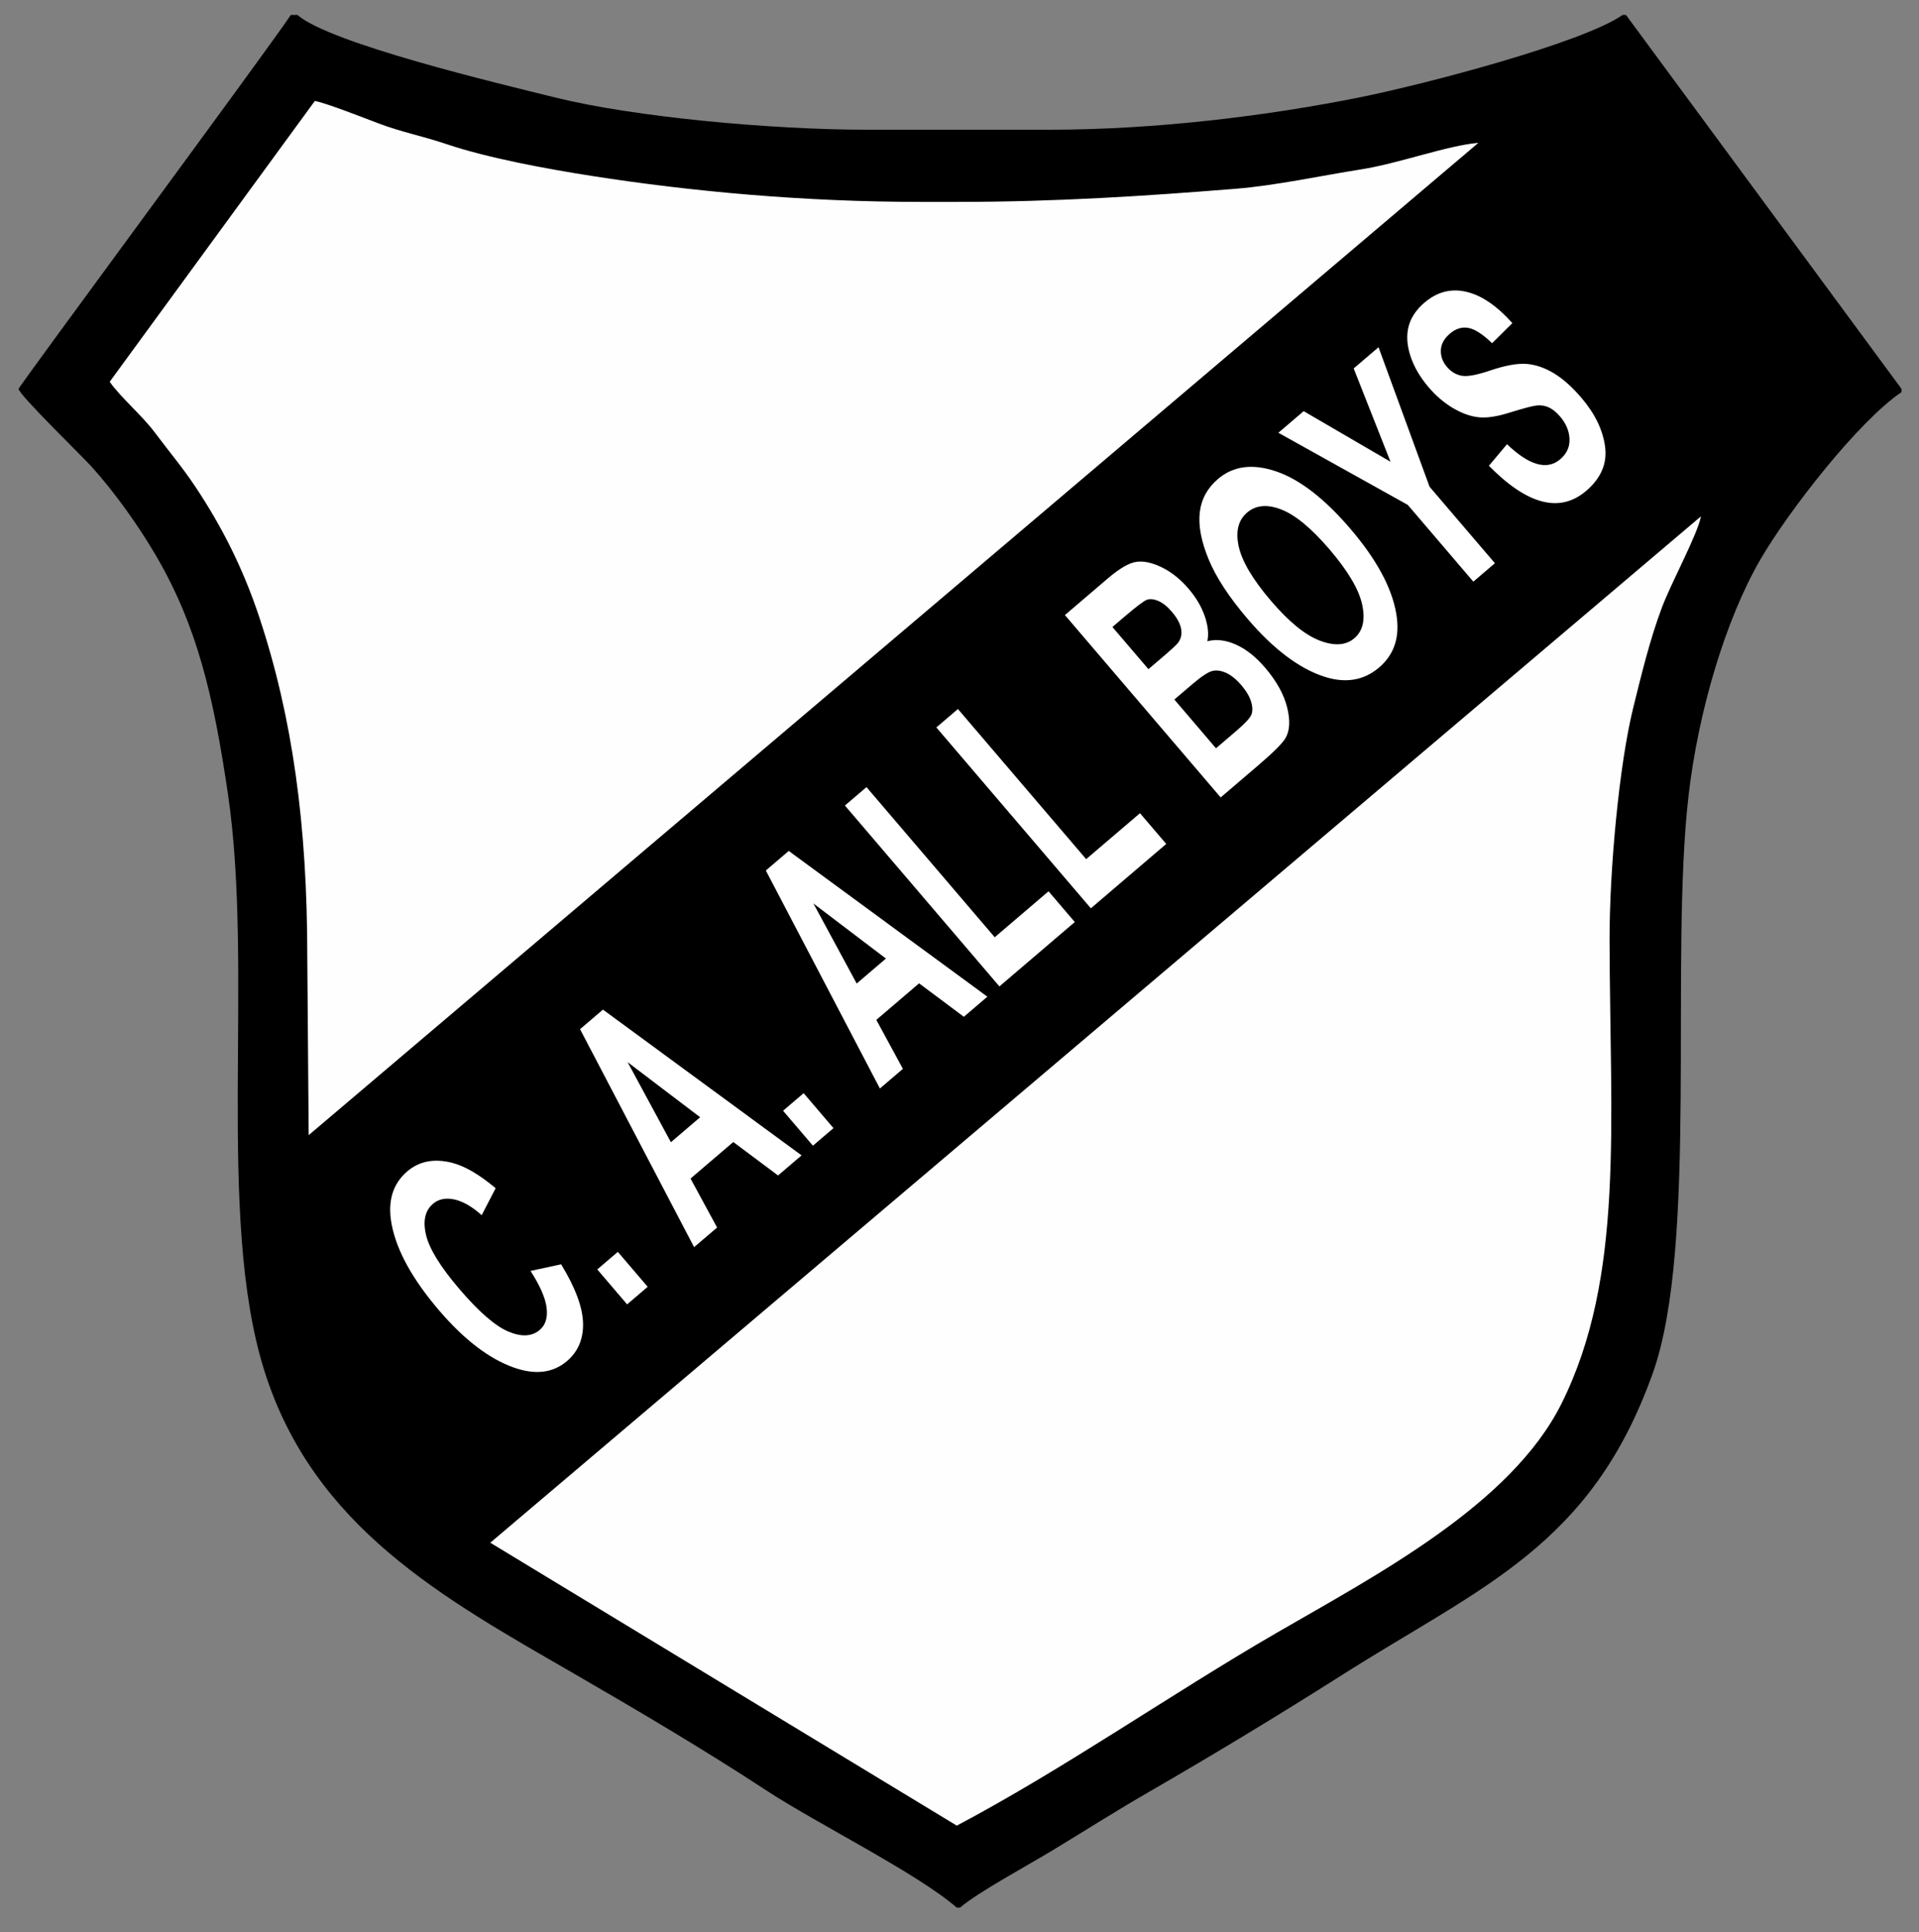 <?xml version="1.0" encoding="utf-8"?>
<!-- Generator: Adobe Illustrator 16.0.0, SVG Export Plug-In . SVG Version: 6.00 Build 0)  -->
<!DOCTYPE svg PUBLIC "-//W3C//DTD SVG 1.1//EN" "http://www.w3.org/Graphics/SVG/1.1/DTD/svg11.dtd">
<svg version="1.1" id="Capa_1" xmlns="http://www.w3.org/2000/svg" xmlns:xlink="http://www.w3.org/1999/xlink" x="0px" y="0px"
	 width="585px" height="589px" viewBox="0 0 585 589" enable-background="new 0 0 585 589" xml:space="preserve">
<rect x="0" y="0" width="585" height="589" fill="#808080" stroke="none"/>
<g>
	<g id="XMLID_2_">
		<g>
			<path fill="#000000" d="M579.67,118.55v1c-13.05,8.74-34.56,36.4-43.01,50.99c-10.59,18.27-18.96,46.27-21.92,72.08
				c-5.79,50.59,3.029,137.05-10.92,176.07c-18.87,52.76-51.99,64.819-94.931,92.079c-19.04,12.08-38.96,24.15-58.54,35.45
				c-10.109,5.84-19.199,11.61-29.27,17.74c-7.311,4.45-23.05,12.94-28.41,17.59h-1c-12.11-10.53-42.66-25.62-58.18-35.81
				c-18.32-12.03-39.33-24.45-58.49-35.521c-39.87-23.01-79.5-44.66-94.47-92.529c-14.8-47.32-2.97-121.24-11.08-175.92
				c-4.34-29.27-9.21-50.61-21.79-72.2c-5.36-9.2-12.63-19.41-19.72-27.28c-2.78-3.09-22.27-22.03-22.27-23.74
				c0-0.71,75.53-102.84,83-114h2c9.99,8.68,60.46,20.69,78.79,25.22c23.84,5.89,65.45,9.78,95.21,9.78h55
				c33.3,0,67.26-4.33,95.08-9.92c19.55-3.94,67.6-16.52,79.92-25.08h1L579.67,118.55z"/>
		</g>
	</g>
	<path fill-rule="evenodd" clip-rule="evenodd" fill="#FEFEFE" d="M149.462,470.303l142.211,86.249
		c32.649-17.275,64.835-39.821,97.327-58.673c30.199-17.52,71.587-39.034,87.018-69.983c19.257-38.624,14.767-85.104,14.655-141.344
		c-0.042-21.199,2.892-53.284,7.21-70.79c2.588-10.489,5.092-20.764,8.662-30.338c3.005-8.059,10.769-22.036,11.999-28.024
		L149.462,470.303z"/>
	<path fill-rule="evenodd" clip-rule="evenodd" fill="#FEFEFE" d="M33.443,116.384c3.307,4.763,9.838,10.212,13.831,15.567
		c4.423,5.933,8.344,10.49,12.4,16.601c7.86,11.842,14.355,24.493,19.376,39.624c10.108,30.468,14.624,63.275,14.624,103.376
		l0.427,54.504L450.673,43.552c-9.529,0.793-24.18,6.277-35.891,8.109c-11.688,1.828-25.886,4.911-38.109,5.891
		c-27.473,2.204-54.576,4-85,4h-11c-35.226,0-69.764-3.145-100.109-7.892c-13.947-2.181-31.919-5.501-44.318-9.682
		c-7.574-2.554-13.791-3.688-20.701-6.3c-4.842-1.83-15.969-6.218-19.567-6.903L33.443,116.384z"/>
	<path fill="#FFFFFF" d="M161.728,387.444l9.33-2.014c4.316,7.082,6.546,13.035,6.682,17.889c0.125,4.841-1.504,8.717-4.889,11.607
		c-4.256,3.636-9.663,4.29-16.208,1.979c-7.562-2.676-15.174-8.51-22.835-17.479c-8.104-9.489-12.909-18.213-14.416-26.193
		c-1.308-6.92,0.272-12.299,4.77-16.141c3.653-3.12,8.206-3.986,13.646-2.61c3.875,0.988,8.304,3.563,13.288,7.746l-4.253,8.222
		c-2.993-2.659-5.786-4.259-8.399-4.803c-2.614-0.544-4.764-0.095-6.442,1.339c-2.411,2.059-3.127,5.201-2.139,9.438
		c0.978,4.225,4.353,9.716,10.124,16.473c5.981,7.002,10.979,11.353,14.983,13.037c4.015,1.696,7.205,1.525,9.579-0.503
		c1.743-1.488,2.438-3.717,2.097-6.671C166.301,395.784,164.666,392.01,161.728,387.444L161.728,387.444z M191.175,397.644
		l-9.099-10.654l6.269-5.354l9.099,10.653L191.175,397.644L191.175,397.644z M244.355,352.223l-60.549-44.438l-6.982,5.964
		l34.771,66.454l7.01-5.987l-8.101-14.931l13.038-11.135l13.646,10.194L244.355,352.223L244.355,352.223z M213.434,340.597
		l-8.912,7.611l-13.199-24.411L213.434,340.597L213.434,340.597z M247.814,349.269l-9.099-10.653l6.269-5.354l9.099,10.652
		L247.814,349.269L247.814,349.269z M300.995,303.848l-7.168,6.122l-13.646-10.194l-13.038,11.136l8.101,14.931l-7.01,5.987
		l-34.771-66.455l6.982-5.964L300.995,303.848L300.995,303.848z M270.073,292.222l-22.111-16.8l13.199,24.411L270.073,292.222
		L270.073,292.222z M304.667,300.711l22.979-19.625l-8.004-9.372l-16.404,14.01l-39.092-45.771l-6.575,5.615L304.667,300.711
		L304.667,300.711z M332.542,276.904l22.979-19.625l-8.004-9.372l-16.404,14.01l-39.092-45.771l-6.575,5.615L332.542,276.904
		L332.542,276.904z M324.636,187.506l13.075-11.167c3.561-3.042,6.46-4.734,8.691-5.051c2.221-0.33,4.815,0.23,7.785,1.679
		c2.949,1.444,5.684,3.631,8.159,6.531c2.289,2.679,3.93,5.464,4.923,8.354s1.261,5.438,0.791,7.629
		c2.757-0.697,5.672-0.344,8.756,1.052c3.083,1.375,6.051,3.742,8.903,7.082c3.449,4.039,5.674,8.071,6.66,12.042
		c0.997,3.984,0.817,7.115-0.521,9.399c-0.938,1.585-3.81,4.44-8.622,8.55l-11.118,9.496L324.636,187.506L324.636,187.506z
		 M339.115,191.146L350.093,204l4.35-3.714c2.605-2.226,4.164-3.668,4.675-4.329c0.911-1.204,1.219-2.608,0.941-4.229
		c-0.287-1.613-1.221-3.345-2.802-5.196c-1.404-1.644-2.793-2.764-4.186-3.342c-1.393-0.58-2.556-0.683-3.51-0.316
		c-0.942,0.379-3.158,2.048-6.636,5.018L339.115,191.146L339.115,191.146z M357.998,213.255l12.691,14.86l6.12-5.227
		c2.68-2.289,4.229-3.948,4.658-4.986s0.405-2.361-0.06-3.957c-0.474-1.587-1.452-3.259-2.967-5.033
		c-1.559-1.825-3.108-3.076-4.662-3.787c-1.562-0.703-2.991-0.893-4.275-0.557c-1.294,0.344-3.355,1.724-6.174,4.131
		L357.998,213.255L357.998,213.255z M380.301,188.632c7.794,9.125,15.487,14.979,23.069,17.548
		c6.639,2.233,12.323,1.34,17.053-2.699c4.692-4.008,6.433-9.479,5.211-16.45c-1.351-7.891-6.006-16.496-13.944-25.79
		c-7.86-9.203-15.393-15.038-22.589-17.511c-7.205-2.465-13.13-1.703-17.804,2.288c-3.227,2.757-5.076,6.149-5.548,10.179
		c-0.472,4.03,0.424,8.795,2.683,14.275C370.682,175.961,374.641,182.005,380.301,188.632L380.301,188.632z M449.141,177.319
		l6.575-5.615l-19.923-23.326l-15.553-42.527l-7.575,6.471l11.226,28.447l-26.471-15.427l-7.716,6.589l39.448,21.984
		L449.141,177.319L449.141,177.319z M453.884,141.994l5.518-6.571c6.793,6.489,12.207,8.021,16.231,4.584
		c1.984-1.695,2.933-3.758,2.824-6.195c-0.089-2.432-1.06-4.714-2.895-6.863c-1.084-1.269-2.196-2.177-3.347-2.717
		c-1.161-0.552-2.393-0.754-3.695-0.627s-4.075,0.861-8.359,2.192c-3.827,1.208-6.98,1.685-9.472,1.396
		c-2.491-0.269-5.088-1.207-7.793-2.814c-2.704-1.608-5.163-3.717-7.385-6.319c-2.587-3.029-4.429-6.18-5.523-9.453
		c-1.075-3.268-1.282-6.27-0.609-8.994c0.693-2.718,2.304-5.169,4.863-7.355c3.84-3.279,8.073-4.387,12.712-3.313
		c4.637,1.054,9.337,4.249,14.079,9.556l-6.173,6.124c-2.851-2.737-5.252-4.29-7.233-4.658c-1.962-0.362-3.843,0.214-5.613,1.728
		c-1.771,1.513-2.702,3.202-2.772,5.054c-0.08,1.859,0.532,3.553,1.859,5.106c1.293,1.514,2.813,2.411,4.568,2.702
		c1.768,0.304,4.732-0.28,8.919-1.707c4.47-1.489,8.066-2.121,10.802-1.905c2.734,0.217,5.502,1.166,8.271,2.831
		c2.779,1.677,5.59,4.18,8.442,7.519c4.124,4.828,6.518,9.791,7.202,14.892c0.676,5.109-1.249,9.597-5.774,13.462
		C475.528,156.484,465.64,153.938,453.884,141.994z"/>
	<g id="XMLID_1_">
		<g>
			<path d="M415.25,184.3c1,4.63,0.22,8.05-2.37,10.26c-2.57,2.21-6.1,2.44-10.57,0.73c-4.47-1.72-9.43-5.76-14.89-12.16
				c-5.57-6.52-8.84-12.06-9.82-16.62c-0.97-4.54-0.109-7.96,2.57-10.25c2.68-2.29,6.17-2.6,10.45-0.93
				c4.3,1.68,9.189,5.74,14.7,12.18C410.94,174.09,414.25,179.68,415.25,184.3z"/>
		</g>
	</g>
</g>
</svg>

